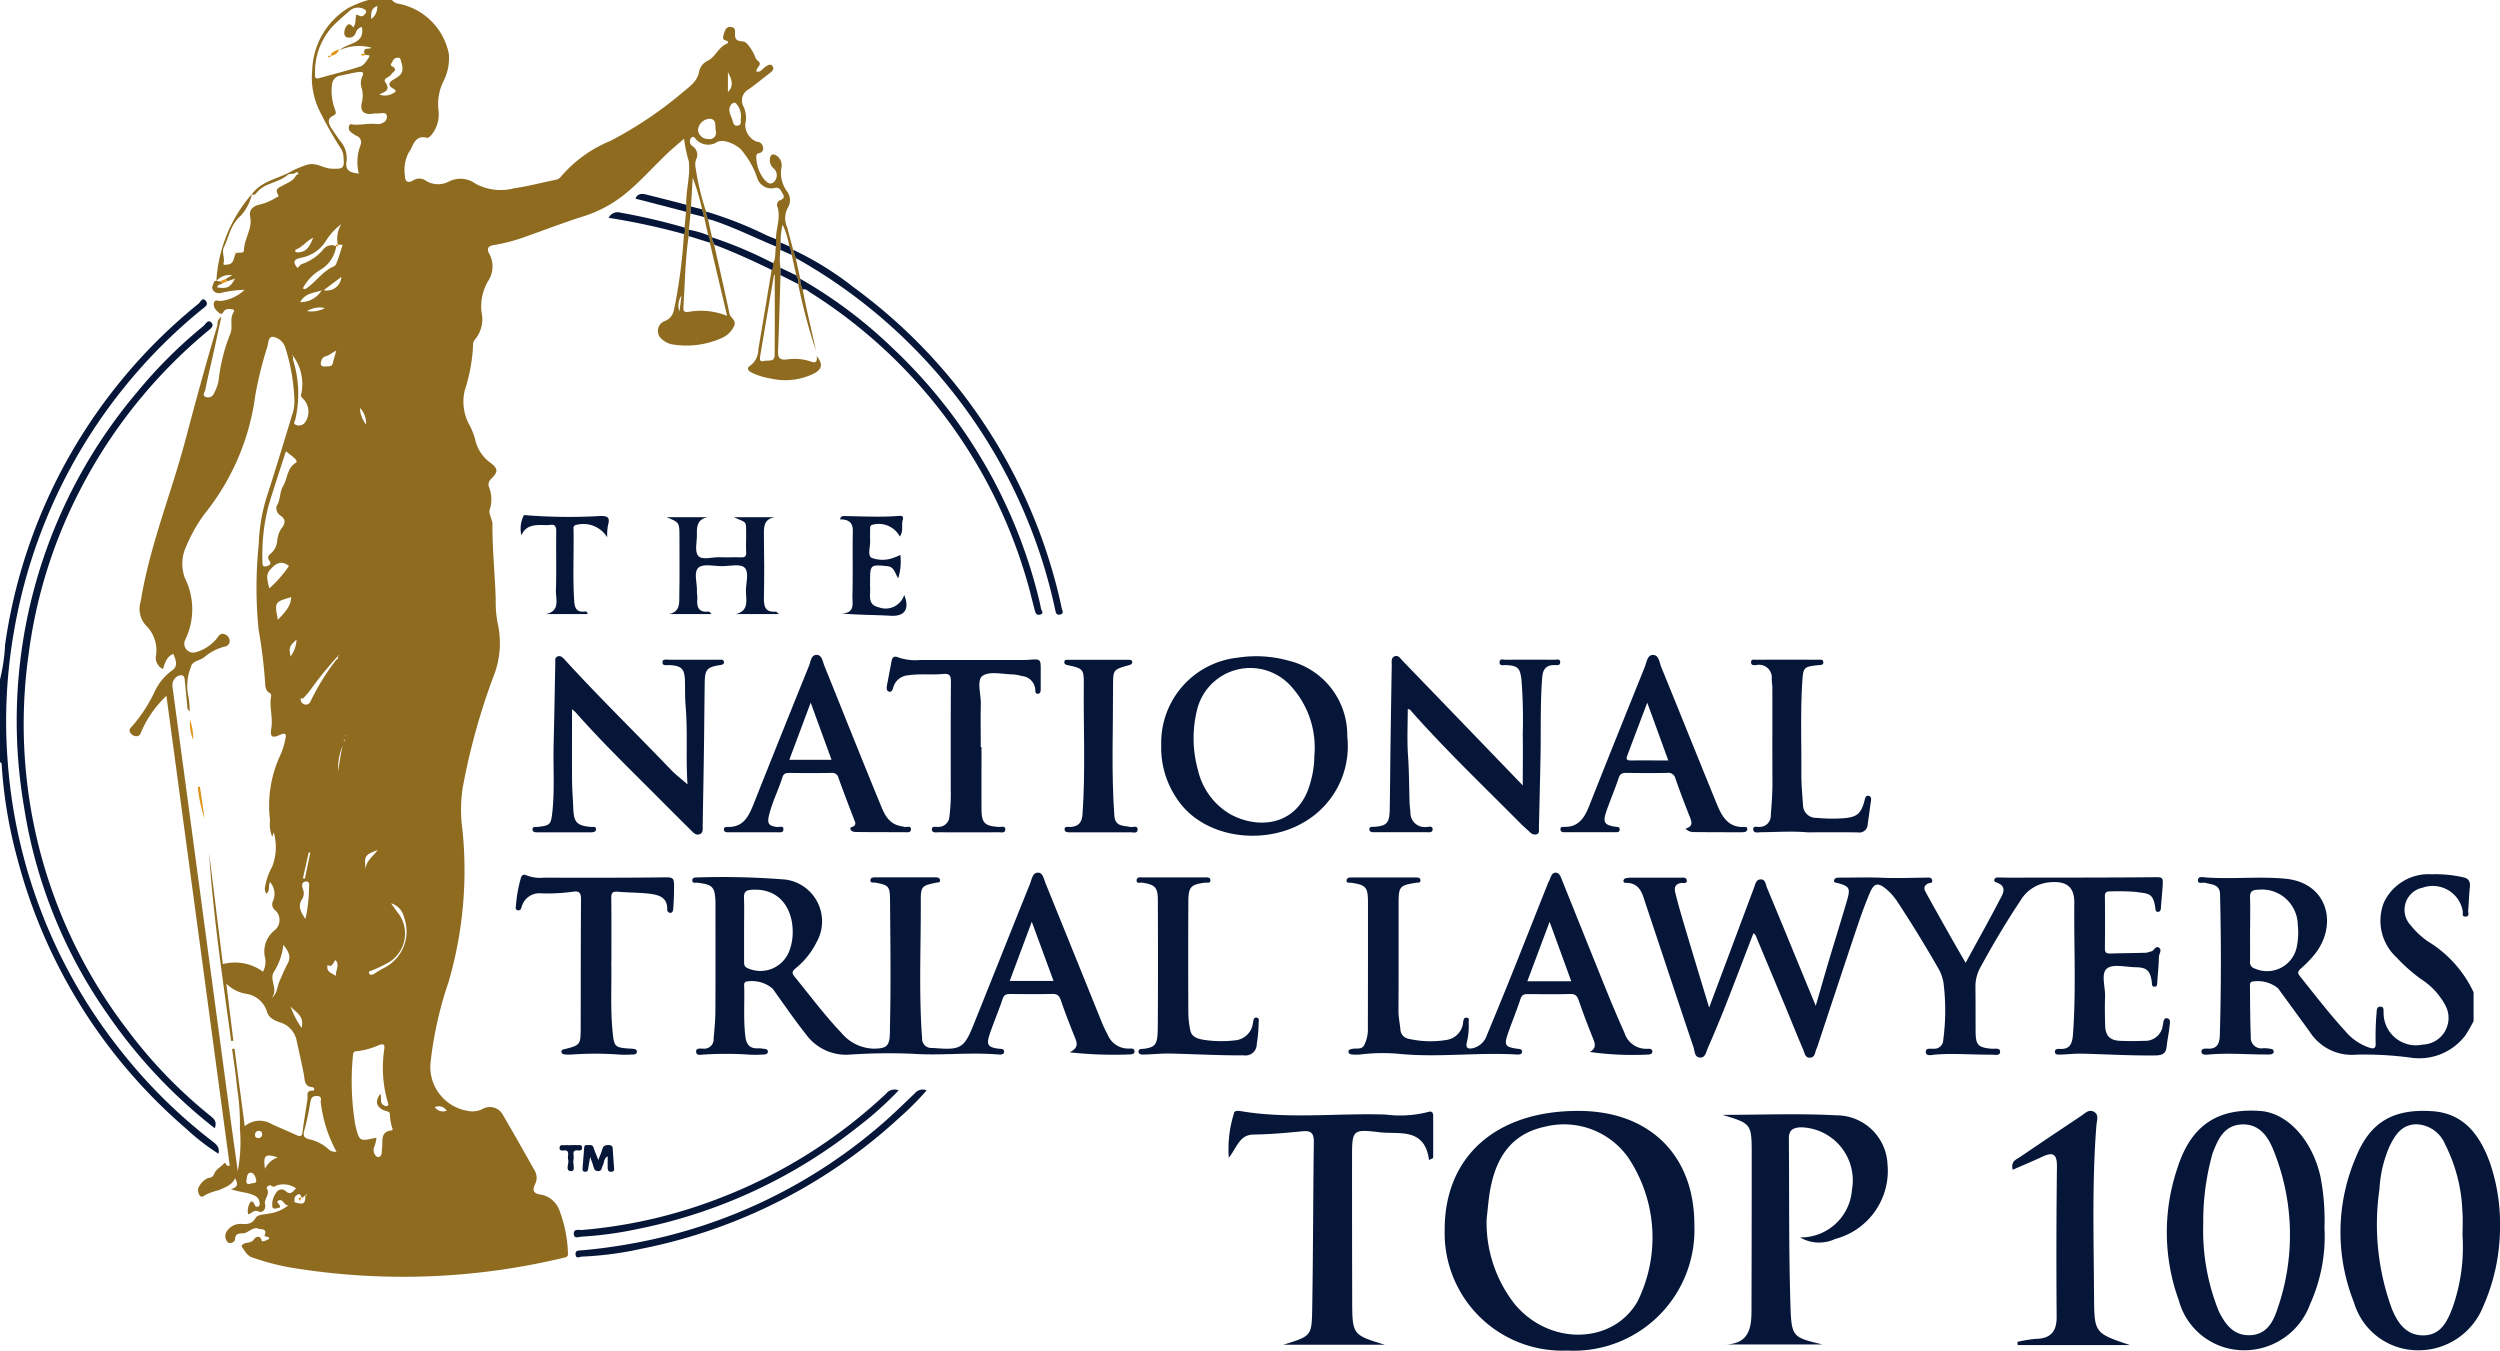 <svg xmlns="http://www.w3.org/2000/svg" width="151.827" height="82.02" viewBox="0 0 151.827 82.02">
  <g id="Group_3361" data-name="Group 3361" transform="translate(-1343 -3749.578)">
    <path id="Path_42438" data-name="Path 42438" d="M123.7,88.836c-5.039-.025-8.183,2.758-8.17,7.233a7.14,7.14,0,0,0,7.434,7.321,7.335,7.335,0,0,0,7.729-7.607c.016-4.23-2.7-6.927-6.993-6.947m3.538,11.58c-1.507,2.617-5.362,2.694-7.47.135a8.013,8.013,0,0,1-1.691-5.141c.072-.608.111-1.222.223-1.823.358-1.912,1.271-3.358,3.325-3.793a4.775,4.775,0,0,1,5.056,1.885,8.732,8.732,0,0,1,.557,8.736" transform="translate(1315.207 3728.208)" fill="#051639"/>
    <path id="Path_42439" data-name="Path 42439" d="M196.234,91.969c-.609-1.664-1.573-2.99-3.506-3.117-2.351-.156-3.751.654-4.612,2.754a11.524,11.524,0,0,0-.135,8.857,4.045,4.045,0,0,0,3.815,2.909,4.227,4.227,0,0,0,4.029-2.651,11.983,11.983,0,0,0,1.026-4.709,11.561,11.561,0,0,0-.617-4.043m-2.278,8.847c-.31.8-.693,1.624-1.725,1.651-1.05.027-1.577-.727-1.93-1.567a14.886,14.886,0,0,1-.77-7.329,7.477,7.477,0,0,1,.6-2.56c.329-.688.731-1.34,1.623-1.364a1.955,1.955,0,0,1,1.759,1.21,9.769,9.769,0,0,1,1.054,4.109c.04.474.007.955.007,1.432a11.048,11.048,0,0,1-.617,4.418" transform="translate(1297.977 3728.209)" fill="#051639"/>
    <path id="Path_42440" data-name="Path 42440" d="M182.614,92.858c-.488-2.227-1.987-3.9-3.663-4.022-2.6-.188-4.213.876-5.035,3.479a12.114,12.114,0,0,0,.088,8.023,4.094,4.094,0,0,0,3.837,3.029,4.257,4.257,0,0,0,4.136-2.8,10.006,10.006,0,0,0,.873-4.645,13.763,13.763,0,0,0-.237-3.061m-2.655,8.1c-.254.751-.669,1.454-1.615,1.492-1.019.041-1.514-.662-1.908-1.446a13.1,13.1,0,0,1-.947-5.334,15.172,15.172,0,0,1,.564-4.254c.316-.838.689-1.707,1.754-1.763,1.046-.055,1.59.675,1.936,1.536a13.686,13.686,0,0,1,.216,9.769" transform="translate(1301.317 3728.212)" fill="#051639"/>
    <path id="Path_42441" data-name="Path 42441" d="M144.76,89.174c-2.335-.131-4.682-.033-7.023-.033,1.776.535,1.78.535,1.78,2.439q0,4.716-.013,9.433c0,1.03-.128,2-1.517,2.072h5.82c-1.759-.432-1.874-.429-1.934-2.268-.11-3.414-.07-6.833-.1-10.25,0-.481.228-.636.69-.67a3.224,3.224,0,0,1,3.141,3.8,3.117,3.117,0,0,1-3.149,2.889,2.3,2.3,0,0,0,2.14.089,4.278,4.278,0,0,0,3.168-4.551,3.111,3.111,0,0,0-3.006-2.954" transform="translate(1309.866 3728.143)" fill="#051639"/>
    <path id="Path_42442" data-name="Path 42442" d="M110.231,88.929a6.861,6.861,0,0,1-2.447.128c-2.934-.1-5.88.285-8.8-.207-.164-.027-.406-.057-.431.148a7.232,7.232,0,0,0-.309,2.679c.505-.631.644-1.4,1.508-1.407.991-.013,1.982-.1,2.969-.2.562-.056.693.156.687.683-.046,3.386-.041,6.773-.1,10.16-.027,1.6-.071,1.6-1.754,2.122h6.167c-1.972-.6-1.978-.6-1.983-2.724q-.011-4.312-.009-8.623c0-1.688.009-1.76,1.665-1.558,1.173.143,2.745-.317,3.01,1.686l.252-.121c0-.855.006-1.71,0-2.565,0-.317-.21-.274-.421-.2" transform="translate(1319.382 3728.21)" fill="#051639"/>
    <path id="Path_42443" data-name="Path 42443" d="M165.881,100.024c-.016-3.446-.128-6.893.147-10.336.021-.271.182-.641-.184-.816-.293-.142-.513.112-.731.257q-1.872,1.245-3.731,2.508c-.225.153-.568.248-.44.772.628-.276,1.213-.519,1.786-.787.636-.3.908-.2.9.587q-.054,4.558-.017,9.117c.006.893-.345,1.331-1.252,1.351a7.791,7.791,0,0,0-1.132.185l.018.191h6.808c-2.161-.729-2.159-.729-2.17-3.03" transform="translate(1304.291 3728.21)" fill="#051639"/>
    <path id="Path_42444" data-name="Path 42444" d="M26.293,0a.671.671,0,0,0,.465.237,3.866,3.866,0,0,1,2.994,3.045,3.066,3.066,0,0,1-.294,1.583,3.16,3.16,0,0,0-.333,1.858,1.946,1.946,0,0,1-.44,1.479c-.062.081-.193.189-.26.17-.767-.216-.832.535-1.107.882a2.287,2.287,0,0,0-.238,1.372c0,.339.122.546.5.333a.684.684,0,0,1,.807.038A1.413,1.413,0,0,0,29.8,11a1.564,1.564,0,0,1,1.583.163,3.228,3.228,0,0,0,2.331.273c.842-.123,1.671-.342,2.506-.513a.514.514,0,0,0,.326-.182,7.893,7.893,0,0,1,3.018-2.185,23.844,23.844,0,0,0,4.421-2.974c.425-.355.854-.636.964-1.233a.924.924,0,0,1,.484-.638c.508-.231.668-.82,1.173-1.044.131-.059.186-.153-.082-.224-.22-.056-.071-.384,0-.582a.325.325,0,0,1,.392-.217c.265.044.212.257.213.428,0,.333.112.416.483.445.238.019.488.431.644.715.088.16.1.336.279.474.291.223-.137.392-.1.641.271.058.386-.207.574-.313.13-.074.266-.18.385-.036.133.161.033.3-.112.412-.432.331-.854.677-1.3,1a.771.771,0,0,0-.33,1.069,1.631,1.631,0,0,1,.1,1.069,1.108,1.108,0,0,0,.7,1.057.375.375,0,0,1,.376.323.28.28,0,0,1-.226.37c-.206.039-.189.19-.175.336a2.222,2.222,0,0,0,.44,1.211c.158.2.391.44.631.2a.557.557,0,0,0,.017-.782.669.669,0,0,1-.229-.768.205.205,0,0,1,.283-.092.7.7,0,0,1,.384.768,1.879,1.879,0,0,0,.349,1.468.879.879,0,0,1,.033.984A1.312,1.312,0,0,0,50.3,13.8c.118.456.239.912.36,1.369l.158.507q.137.627.273,1.254a1.582,1.582,0,0,0,.151.662c.234,1.248.545,2.477.807,3.717a35.379,35.379,0,0,1-1.083-4.058.757.757,0,0,0-.115-.526c-.09-.412-.181-.823-.272-1.236-.052-.178-.033-.374-.157-.53a4.656,4.656,0,0,0-.4-1.318,4.25,4.25,0,0,0-.118,1.094l-.011.444a3.538,3.538,0,0,0,0,1.085c0,.147,0,.3,0,.444-.047,1.542-.083,3.083-.15,4.625-.019.423.134.539.53.5a3.07,3.07,0,0,1,1.451.118c.246.1.43.076.365-.328.4.491.341.8-.19,1.074a3.925,3.925,0,0,1-2.6.29,4.16,4.16,0,0,1-1.141-.349c-.2-.1-.372-.27-.1-.434a1.216,1.216,0,0,0,.488-.983c.279-1.609.541-3.219.81-4.83.118-.118.065-.272.087-.409.191-.315.1-.678.178-1.012,0-.15,0-.3,0-.45-.007-.661.309-1.308.077-1.984a.3.3,0,0,1,.159-.373c.226-.079.3-.187.172-.392-.109-.178-.177-.424-.471-.358a.893.893,0,0,1-1.063-.559,5.134,5.134,0,0,0-1.034-1.81c-.312-.285-1.043-.632-1.42-.414a1.008,1.008,0,0,1-1.211-.1c-.109-.08-.2-.344-.372-.144a.335.335,0,0,0,.081.484.618.618,0,0,1,.232.81.978.978,0,0,0-.03.533,15.525,15.525,0,0,0,.632,2.629.768.768,0,0,0,.117.46l.244,1.11c-.03.169.081.3.131.445.313,1.4.635,2.789.93,4.188.058.278.478.408.256.807a1.491,1.491,0,0,1-.689.66,5.232,5.232,0,0,1-2.922.421,1.268,1.268,0,0,1-.736-.324.639.639,0,0,1,.171-1.115c.535-.232.524-.614.632-1.078a33.379,33.379,0,0,0,.522-4.2.628.628,0,0,0,.036-.391q.046-.481.09-.963c0-.14.01-.281.014-.421-.026-.885.258-1.747.156-2.644a8.583,8.583,0,0,1-.288-1.375c-.4.352-.731.623-1.039.917-.88.842-1.685,1.762-2.644,2.521a7.619,7.619,0,0,1-2.445,1.283c-1.174.374-2.328.815-3.49,1.229a10.727,10.727,0,0,1-1.946.513c-.331.052-.438.213-.268.522a1.607,1.607,0,0,1-.07,1.663,3.06,3.06,0,0,0-.4,1.879,1.909,1.909,0,0,1-.41,1.683.433.433,0,0,0-.1.305,10.343,10.343,0,0,1-.508,2.776,2.918,2.918,0,0,0,.241,2.012,4.317,4.317,0,0,1,.39.954,2.354,2.354,0,0,0,.925,1.422c.485.361.478.564.043.987a.457.457,0,0,0-.128.493,2.009,2.009,0,0,1,.048,1.371c-.094.235.166.589.164.887-.008,1.526.152,3.043.2,4.566a6.753,6.753,0,0,0,.11,1.409,5.491,5.491,0,0,1-.266,3.316,40.076,40.076,0,0,0-1.831,6.6,8.657,8.657,0,0,0-.041,2.608,24.194,24.194,0,0,1-.844,9.319,22.626,22.626,0,0,0-1.075,4.772,2.7,2.7,0,0,0,2.278,3.039,1.315,1.315,0,0,0,.848-.109.9.9,0,0,1,1.268.371c.65,1.112,1.284,2.234,1.915,3.357a.863.863,0,0,1,.024.837c-.169.338-.1.563.3.614A1.5,1.5,0,0,1,36.5,73.6a7.928,7.928,0,0,1,.485,2.5c.014.163-.02.226-.219.275a41.738,41.738,0,0,1-16.715.588,15.179,15.179,0,0,1-2.208-.586c-.349-.112-.463-.384-.643-.632-.071-.1,0-.134.039-.166.188-.166.484-.046.668-.3.141-.2.4-.292.494.11a.89.89,0,0,0,.447-.165c-.018-.184-.339-.058-.276-.22.164-.417-.24-.327-.368-.381-.293-.127-.535.137-.794.245-.229.1-.614-.091-.644.391-.013.216-.352.278-.428.193a.524.524,0,0,1-.117-.586.966.966,0,0,1,.939-.535c.327.011.623.027.838-.34.147-.254.519-.22.8-.287a2.311,2.311,0,0,0,1.2-.5c-.283-.009-.323-.441-.6-.289-.2.107.176.238.091.419-.163.031-.42.156-.456-.053a1.19,1.19,0,0,1,.25-.87.364.364,0,0,1,.532-.1c.311.308.456.069.658-.141a1.354,1.354,0,0,0-1.077-.208c-.145.017-.257.2-.446.035-.079-.068-.31.1-.257.18.24.362-.194.623-.1.972.067.246-.137.548-.39.428-.3-.141-.4.122-.64.163a.941.941,0,0,1,.172-.778c.254,0,.162.355.4.323.106-.014.128-.1.128-.2a.521.521,0,0,0-.357-.492c-.415-.2-.886-.182-1.39-.38.519-.125.388-.4.252-.657-.192.425-.62.56-1,.729a3.458,3.458,0,0,0-.813.293c-.316.244-.38-.039-.433-.219-.079-.27.38-.8.7-.835a.329.329,0,0,0,.276-.223c.109-.3.4-.415.587-.63.153-.174.1.253.359.107L12.6,42.259a6.659,6.659,0,0,0-1.495,2.1c-.059.153-.1.329-.292.351a.405.405,0,0,1-.376-.181.223.223,0,0,1,0-.335,9.047,9.047,0,0,0,1.406-2.1,3.386,3.386,0,0,1,1.064-1.352c.434-.275.268-.647.116-1.028-.419.156-.5.542-.64.918a.762.762,0,0,1-.407-.867,2.139,2.139,0,0,0-.659-1.824,1.5,1.5,0,0,1-.275-1.433c.54-3.345,1.832-6.484,2.7-9.741.617-2.322,1.242-4.648,1.937-6.953.049-.161-.039-.367.257-.578-.184.848-.341,1.59-.506,2.329-.157.709-.333,1.414-.472,2.126-.024.124-.212.32.03.416a.382.382,0,0,0,.5-.219,2.553,2.553,0,0,0,.3-.93,10.572,10.572,0,0,1,.689-2.681c.184-.431-.074-.935.226-1.352.04-.055-.033-.134-.115-.143-.163-.017-.336-.049-.464.084-.1.1-.122.3-.337.126-.2-.162-.355-.343-.3-.6.053-.237.275-.1.418-.113a2.529,2.529,0,0,0,1.443-.677,6.957,6.957,0,0,0-1.457.191.435.435,0,0,1-.475-.191c-.077-.143,0-.276.049-.416.088-.259.284-.046.412-.112.038.049.076.1.113.148-.106.07-.292.04-.3.235.606.085.785,0,1.075-.537l-.467.162-.118-.129.415-.238a1.037,1.037,0,0,0-.961.351,8.78,8.78,0,0,1,2.155-5.28,2.809,2.809,0,0,1-.7,1.342c-.6.522-.686,1.257-1,1.894-.148.3.074.633-.02.962-.043.149.145.089.242.082.421-.033.351-.431.5-.669l.011-.01c.151-.107.481.067.489-.212.021-.692.518-1.29.378-2-.08-.406.111-.6.464-.725a3.416,3.416,0,0,0,1.085-.434c.075-.061.236-.043.14-.2-.226-.36.088-.436.292-.55.3-.169.636-.275.8-.614.052-.049.2-.062.116-.167-.058-.076-.148.013-.216.054-.141.027-.324.008-.418.09-.547.481-1.37.466-1.857,1.053-.061.073-.153.222-.308.11.561-.761,1.488-.918,2.26-1.312A5.653,5.653,0,0,1,21.167,10c.56-.147.959.228,1.462.244.7.022.794,0,.721-.715a.926.926,0,0,0-.128-.466,23.592,23.592,0,0,1-1.308-2.3,4.6,4.6,0,0,1-.458-2.519A4.6,4.6,0,0,1,23.634.491,6.2,6.2,0,0,1,24.873,0ZM23.016,39.847l-.166.175a22.451,22.451,0,0,0-1.491,1.858,4.83,4.83,0,0,1-.458.534c-.032.03-.191-.08-.143.109a.313.313,0,0,0,.243.26.3.3,0,0,0,.352-.193,14.252,14.252,0,0,1,1.561-2.52c.1-.052.151-.122.094-.235l.08,0-.007-.049-.066.064M21.054,72.6c-.1-.021-.185.276-.276.056-.081-.2-.147-.134-.263-.074-.134.073-.134.2-.141.324-.009.161.134.134.226.161.463.136.417-.207.447-.477.063.017.1.006.057-.066-.017.025-.033.051-.049.075m2.18-55.79-1.085.815a.888.888,0,0,0,1.078-.825l.043-.03-.036.039m-.857,41.8h-.018l.029,0c-.1.4.214.477.51.657-.04-.351.25-.646-.029-.958-.154.137-.171.471-.491.3M44.456,12.545l-.027.421-.1.986c0,.131-.008.26-.013.389-.212,1.414-.222,2.843-.317,4.267-.015.224-.011.378.311.331a4.26,4.26,0,0,1,2.34.244L45.6,14.736a.594.594,0,0,0-.1-.449q-.121-.552-.241-1.106l-.128-.467a12.971,12.971,0,0,0-.568-1.923c-.042.691-.074,1.221-.106,1.753M22.912,14.952A2,2,0,0,1,21.93,16.4a2.8,2.8,0,0,0-1.042,1.106.153.153,0,0,0,.219,0c.591-.4.989-1.049,1.678-1.337.093-.039.151-.2.193-.317.116-.323.216-.65.323-.982l-.289-.015a1.7,1.7,0,0,1,.212-1.247,3.733,3.733,0,0,0-.921.995,2.26,2.26,0,0,1-1.517,1.05c-.491.1-.509.277-.226.624.089-.082.164-.2.269-.241a2.938,2.938,0,0,0,1.348-.948.636.636,0,0,1,.735-.133m-2.625,6.666-.049-.074c-.007.023-.014.046-.021.069l.078-.006a1.063,1.063,0,0,0,0,.26,6.894,6.894,0,0,1,.127,3.627c-.025.088-.154.226.037.308A.465.465,0,0,0,21,25.677a1.118,1.118,0,0,0-.134-1.493.238.238,0,0,1-.074-.279,2.863,2.863,0,0,0-.5-2.287M24.7,3.33l-.071-.087c-.115-.425.327-.21.415-.346a2.785,2.785,0,0,0-1.918.148c.472-.471,1.542-.332,1.345-1.409a.521.521,0,0,0-.381.384.422.422,0,0,1-.583.223c-.175-.134-.113-.456.027-.654.168-.236.308-.055.416.074.167-.223.118-.508.179-.772.164.02.314.185.459.038.088-.09.227-.244.058-.349A.776.776,0,0,0,23.68.7q-.476.4-.928.838a4.091,4.091,0,0,0-1.125,2.967c-.006.119-.023.317.232.245.841-.238,1.692-.442,2.52-.715.21-.068.381-.332.51-.543s-.119-.112-.19-.164M14.024,43.215a.4.4,0,0,1-.161-.368c-.049-.487-.093-.976-.141-1.463-.014-.144-.024-.33-.169-.372a.463.463,0,0,0-.431.188c-.238.244-.147.545-.109.829q.305,2.3.618,4.59l1.463,10.912q.688,5.13,1.378,10.262c.143,1.059.293,2.116.462,3.332a9.589,9.589,0,0,0,.128-2.59,13.693,13.693,0,0,0-.174-2.484c-.067-.785-.194-1.566-.3-2.35l.146-.017c.2,1.542.408,3.083.623,4.712a1.407,1.407,0,0,1,1.66-.115c.5.219,1,.437,1.494.66.208.093.32.091.355-.19.083-.667.2-1.327.3-1.992.033-.218-.124-.524.319-.525.158,0,.088-.2-.018-.208-.5-.035-.461-.446-.516-.746-.127-.678-.284-1.348-.431-2.022a1.449,1.449,0,0,0-1.011-1.163c-.336-.118-.7-.267-.807-.67A1.552,1.552,0,0,0,17.5,60.365a2.209,2.209,0,0,1-1.263-.63q.214,1.737.428,3.471l-.134.014c-.516-3.8-1.091-7.6-1.341-11.435l.836,6.766a2.886,2.886,0,0,1,2.44.462,1.328,1.328,0,0,0,.141-.781,1.63,1.63,0,0,1,.561-1.729.808.808,0,0,0,.058-1.206.456.456,0,0,1-.156-.573,1.082,1.082,0,0,0-.18-1.157c-.116.211.022.493-.21.713a.506.506,0,0,1-.084-.449,4.059,4.059,0,0,1,.436-1.221,3.255,3.255,0,0,0,.083-2.067c-.025.082-.05.162-.086.28a1.981,1.981,0,0,1-.136-1.006,7.232,7.232,0,0,1,.589-3.878,4.2,4.2,0,0,0,.346-1.084c.065-.26,0-.374-.31-.235-.5.226-.638.156-.546-.408.106-.649-.134-1.272-.017-1.907a.2.2,0,0,0-.1-.232c-.251-.138-.251-.4-.262-.624a30.558,30.558,0,0,0-.4-3.244,25.8,25.8,0,0,1,.014-5.154,10.762,10.762,0,0,1,.489-2.89c.532-1.639,1.03-3.29,1.53-4.939a2.506,2.506,0,0,0,.149-.853,11.9,11.9,0,0,0-.551-3.247.958.958,0,0,0-.732-.663c-.3-.045-.3.354-.357.578a23.146,23.146,0,0,0-.735,2.956,14.484,14.484,0,0,1-3.052,7.177,9.176,9.176,0,0,0-1.133,1.982,2.494,2.494,0,0,0-.091,1.96,4.238,4.238,0,0,1,0,3.779.543.543,0,0,0,.657.721,2.573,2.573,0,0,0,1.322-.889c.1-.17.228-.287.444-.2a.449.449,0,0,1,.292.367.339.339,0,0,1-.316.38,3.168,3.168,0,0,0-1.242.655c-.267.2-.729.22-.794.585a3.076,3.076,0,0,0-.186,1.619,4.9,4.9,0,0,1,.109,1.087M25.358,69.125a3.626,3.626,0,0,1-.113.475.52.52,0,0,0,.079.6c.043.044.144.087.186.066.223-.112.152-.34.183-.528.071-.43-.139-1.011.586-1.089.024,0,.068-.053.063-.065a3.033,3.033,0,0,1-.174-.952c-.009-.141-.232-.14-.361-.2-.47-.215-.555-.561-.213-1,.1.228-.059.513.173.669.074.049.151.108.248.056s.062-.109.04-.185a7.369,7.369,0,0,1-.226-3.238c.046-.286-.028-.365-.311-.268a4.515,4.515,0,0,1-1.357.374c-.207,0-.234.149-.237.3a16.1,16.1,0,0,0,.147,4.177c.244,1.009.252,1.007,1.206.787.016,0,.034.006.08.015M24.285,10.538a2.852,2.852,0,0,1,.1-1.715.419.419,0,0,0-.245-.576,1.96,1.96,0,0,1-.318-.208.339.339,0,0,1-.132-.387c.063-.178.211-.081.327-.077.452.008.9-.088,1.354-.043.306.031.641-.153.619-.466s-.378-.159-.6-.173a.826.826,0,0,0-.216.006c-.565.106-.849-.146-.7-.694a1.729,1.729,0,0,0,0-.8,1,1,0,0,1,.009-.742c.183-.311-.068-.31-.237-.286-.358.048-.71.144-1.066.21a.592.592,0,0,0-.52.532,3.146,3.146,0,0,0,.16,1.48c.043.175.168.3-.089.425-.418.2-.271.512-.087.8.158.242.325.481.494.716a1.587,1.587,0,0,1,.406,1.208c-.12.615.217.738.74.792M19.858,27.4c-.368,1.147-.726,2.211-1.049,3.288a11.674,11.674,0,0,0-.376,3.4c0,.163-.02.367.244.3.158-.041.333-.119.172-.339s-.01-.345.124-.464a1.141,1.141,0,0,0,.352-.714,1.62,1.62,0,0,1,.255-.769c.248-.309.294-.571-.079-.807a.533.533,0,0,1-.212-.555c.249-.377.178-.854.389-1.2.283-.468.235-1.113.787-1.439.1-.058-.011-.207-.089-.278-.148-.132-.309-.25-.518-.417m3.07,42.54a8.287,8.287,0,0,1-.953-2.984c-.022-.149.122-.4-.252-.4-.3,0-.34.158-.383.371a15.679,15.679,0,0,1-.347,1.646c-.115.367-.074.527.306.616a2.493,2.493,0,0,1,1.1.558.62.62,0,0,0,.524.194M49.545,16.669a.145.145,0,0,0-.055.077q-.419,2.437-.83,4.873c-.029.169-.041.38.21.308s.661.084.666-.342c.021-1.648.008-3.3.008-4.917M18.974,60.625c.364-.273.341-.684.491-1.024.159-.361.306-.728.493-1.073.214-.4.1-.708-.257-1.147a3.824,3.824,0,0,1-.6,1.683c-.248.5.328,1.06-.128,1.561M25.527,5.736a.915.915,0,0,0,.805-.055c.209-.095.286-.172.026-.309-.371-.2-.2-.408.033-.54.557-.314.642-.493.459-1.111-.031-.1-.033-.223-.185-.216a.338.338,0,0,0-.336.229c-.031.09-.179.207-.048.276.429.228.076.339-.039.521s-.51.226-.351.456c.349.508-.044.593-.364.75m.715,49.123c.172.241.261.365.349.491a2.049,2.049,0,0,1-.664,3.19,7.793,7.793,0,0,1-.834.389c-.09.04-.254.038-.179.192.055.112.193.084.292.027a5.5,5.5,0,0,1,.605-.363A2.48,2.48,0,0,0,27.027,55.7a1.136,1.136,0,0,0-.785-.842M45.956,7.938c-.034-.334.055-.691-.352-.724a.742.742,0,0,0-.721.669.607.607,0,0,0,.627.56.387.387,0,0,0,.447-.506M20.042,34.372c-.523-.411-.861-.081-1.15.235s-.143.7-.041,1.124a7.283,7.283,0,0,0,1.191-1.359m1,21.437a8.954,8.954,0,0,0,.219-1.93c.014-.132.048-.384-.212-.341-.235.039-.228.238-.171.431a.676.676,0,0,1-.03.624c-.272.394-.128.745.194,1.215M19.37,37.643c.4-.441.782-.784.807-1.38-1.015.3-1.015.3-.807,1.38M47.492,7.127a1.121,1.121,0,0,0-.336-.877c-.039-.031-.191.017-.238.073-.251.3-.08.612.033.906.066.17.078.455.351.4s.145-.325.19-.5M22.916,21.3c-.276.114-.42.289-.643.339s-.279.265-.3.447c-.014.137.164.191.267.173.172-.029.416.062.476-.232.046-.228.122-.45.2-.727m-1.4-6.861c-.4.176-.659.581-1.081.728-.014,0-.011.134.008.14a.513.513,0,0,0,.2.016c.541-.034.687-.476.876-.885M20.138,61.117a5.277,5.277,0,0,0,.671,1.309c.188-.753-.383-.953-.671-1.309m.586-42.769a1.494,1.494,0,0,0,1.3-.707c-.548.162-1.021.188-1.3.707M17.682,71.894c.119-.071.415.021.369-.235-.029-.161-.137-.444-.334-.44-.229,0-.222.283-.256.468-.027.145.018.251.221.207m7.751-20.273c-.82.307-.85.369-.7,1.373-.153-.628.378-.92.7-1.373m-4.542,1.714c.039.01.077.017.116.027l.33-1.577-.095-.021q-.175.785-.352,1.571M18.585,70.981a1.356,1.356,0,0,1,.779-.693c-.781-.24-.892-.129-.779.693M20.5,38.841c-.44.41-.466.487-.362,1.029a1.816,1.816,0,0,0,.362-1.029m2.807,6.44a3.472,3.472,0,0,0-.276,1.543c.088-.512.139-1.029.276-1.543M46.7,4.381V5.59c.383-.377.227-.792,0-1.21M22.229,18.708a1.479,1.479,0,0,0-1.092.186,1.748,1.748,0,0,0,1.092-.186M25.04,1.155A.886.886,0,0,0,25.4.366c-.412.16-.368.483-.363.789M43.882,17.947a1.065,1.065,0,0,0-.124.971q.063-.486.124-.971M24.725,25.774a1.34,1.34,0,0,0-.374-1,1.672,1.672,0,0,0,.374,1m4.893,41.68a.556.556,0,0,0-.718-.215.6.6,0,0,0,.718.215M18.418,68.9c0-.127-.054-.215-.183-.219a.216.216,0,0,0-.252.219c-.01.133.038.2.173.213a.232.232,0,0,0,.262-.212m4.986-24c-.013.014-.033.027-.033.039a.571.571,0,0,0,.023.091c.01-.012.029-.026.028-.038A.512.512,0,0,0,23.4,44.9m.095-.244a.214.214,0,0,0-.012.044s.02.008.031.013a.166.166,0,0,0,.005-.042c0-.006-.016-.01-.024-.015" transform="translate(1340.507 3749.578)" fill="#8e6b1f"/>
    <path id="Path_42445" data-name="Path 42445" d="M192.507,78.828a9.413,9.413,0,0,1-.487.853,3.514,3.514,0,0,1-3.363,1.365,21.093,21.093,0,0,0-3.274-.178,3.027,3.027,0,0,1-2.829-1.392q-.96-1.32-1.923-2.639a1.959,1.959,0,0,0-1.6-.4c-.123.066-.106.18-.106.286.013,1.018.009,2.036.052,3.053a.645.645,0,0,0,.767.7,2.014,2.014,0,0,1,.38.03c.111.011.239.038.243.165,0,.169-.148.176-.274.187-.073.007-.146,0-.219,0-1.141,0-2.281-.1-3.423,0-.174.014-.447.052-.469-.148-.027-.235.249-.214.415-.207.6.026.687-.416.7-.83q.12-4.282.011-8.564c-.015-.583-.506-.57-.9-.678-.156-.043-.454.106-.44-.16s.32-.175.5-.163c1.6.111,3.192-.074,4.791.073,2.588.238,3.2,2.748,1.857,4.516a6.934,6.934,0,0,1-.9.943c-.194.173-.209.273-.045.478.9,1.121,1.77,2.259,2.74,3.317a3.274,3.274,0,0,0,1.458,1.006c.232.069.416.109.39-.3a17.087,17.087,0,0,1,.059-1.847c.008-.169.027-.357.254-.339.205.017.155.207.17.345a1.967,1.967,0,0,0,2.388,1.955,1.616,1.616,0,0,0,1.371-2.366,4.3,4.3,0,0,0-1.5-1.618,10.239,10.239,0,0,1-1.466-1.3,3.031,3.031,0,0,1-.778-3.337,2.992,2.992,0,0,1,2.9-1.72,7.65,7.65,0,0,1,1.889.175c.361.065.473.259.434.611-.051.467-.059.939-.1,1.408-.012.137.109.368-.167.374-.241.006-.137-.2-.165-.327a1.845,1.845,0,0,0-2.43-1.428A1.37,1.37,0,0,0,188.677,73a4.893,4.893,0,0,0,1.071,1,7.143,7.143,0,0,1,2.759,3.082ZM178.93,73.236c0,.653.008,1.306,0,1.959a.392.392,0,0,0,.295.446,1.839,1.839,0,0,0,2.562-1.419,4.241,4.241,0,0,0,.042-1.245,2.178,2.178,0,0,0-2.424-2.124c-.348.011-.488.119-.475.478.021.634.006,1.27.006,1.9" transform="translate(1300.716 3732.76)" fill="#051639"/>
    <path id="Path_42446" data-name="Path 42446" d="M0,47.027A10.848,10.848,0,0,0,.308,44.92,32.525,32.525,0,0,1,12.058,24.2c.115-.093.223-.393.411-.2.251.258-.04.408-.215.551A32.248,32.248,0,0,0,.854,44.072a31.572,31.572,0,0,0-.4,7.753A31.943,31.943,0,0,0,7.361,69.6a31.55,31.55,0,0,0,5.487,5.431c.245.189.515.361.421.794a13.117,13.117,0,0,1-1.959-1.516A32.455,32.455,0,0,1,1.048,57.878a28.264,28.264,0,0,1-.942-5.612C.1,52.178.119,52.08,0,52.049Z" transform="translate(1343 3743.819)" fill="#051639"/>
    <path id="Path_42447" data-name="Path 42447" d="M150.608,75.344c.7-1.294,1.385-2.507,2.025-3.742.207-.4.582-.908-.219-1.154a.151.151,0,0,1-.073-.129.188.188,0,0,1,.191-.153c.254,0,.509.011.763.011,2.87-.005,5.741,0,8.611-.025.7-.005.7-.046.657.63-.027.416-.074.831-.1,1.246-.008.125-.047.223-.175.226-.143,0-.147-.113-.163-.229-.128-.956-.439-.866-1.166-.981a13,13,0,0,0-1.58-.031c-.233-.008-.319.062-.317.306q.016,1.582,0,3.165c0,.252.1.3.325.3.727-.021,1.454-.027,2.18-.047a2.525,2.525,0,0,0,.308-.084c.185-.031.262-.387.484-.213.184.144-.014.371-.017.562-.009.507-.065,1.012-.1,1.518-.009.125.009.285-.173.279s-.141-.172-.157-.292c-.1-.684-.305-.881-.98-.89-.6-.008-1.378-.217-1.744.077-.383.309-.093,1.122-.115,1.715s-.01,1.164.005,1.746c.017.617.282.9.892.93.49.024.983.022,1.473,0a1.067,1.067,0,0,0,1.135-.95c.043-.166.035-.444.243-.421.268.029.185.317.166.5-.041.413-.134.82-.175,1.233s-.279.521-.664.526c-1.491.02-2.978-.071-4.466-.106-.451-.011-.9.042-1.356.058-.124,0-.285.006-.3-.16s.15-.2.272-.188c.68.048.788-.363.829-.923.19-2.651.051-5.305.077-7.958.01-1-.524-1.35-1.582-1.229a2.282,2.282,0,0,0-1.7,1.122c-.875,1.312-1.675,2.667-2.429,4.05a2.4,2.4,0,0,0-.293,1.2c.013.892.005,1.783.011,2.674.005.829.147.974.952,1.053.2.019.543-.084.535.193-.008.262-.351.165-.551.166-1.141.011-2.281-.094-3.424,0-.188.015-.521.125-.539-.169-.015-.256.31-.178.488-.19a.537.537,0,0,0,.573-.527,13.687,13.687,0,0,0,.017-3.471,2.639,2.639,0,0,0-.327-.9c-.775-1.349-1.585-2.677-2.44-3.977a3.6,3.6,0,0,0-.671-.785c-.543-.459-.781-.422-1.051.225-.277.662-.523,1.339-.752,2.02-.823,2.454-1.634,4.913-2.449,7.37-.011.034-.036.064-.048.1-.07.2-.081.466-.354.488-.319.026-.342-.283-.427-.48-.384-.894-.743-1.8-1.118-2.7-.567-1.364-1.141-2.725-1.709-4.09-.042-.1-.057-.21-.2-.284-.56,1.454-1.11,2.906-1.679,4.352-.349.888-.718,1.769-1.1,2.644-.094.219-.14.557-.447.551-.359-.006-.331-.388-.409-.619-.973-2.884-1.926-5.775-2.892-8.661-.209-.625-.335-1.346-1.241-1.33a.11.11,0,0,1-.121-.139.178.178,0,0,1,.087-.124,1.14,1.14,0,0,1,.316-.051q1.526,0,3.052,0c.156,0,.38-.043.386.177s-.216.123-.346.146c-.505.089-.383.47-.308.761.219.854.475,1.7.727,2.544.409,1.372.826,2.742,1.286,4.263.3-.8.548-1.468.8-2.134q.966-2.58,1.931-5.162c.075-.2.106-.459.365-.488.335-.036.332.3.412.491.977,2.341,1.937,4.687,2.966,7.186.289-.995.531-1.848.784-2.7.371-1.241.758-2.477,1.122-3.72.213-.731.133-.851-.6-1.043-.085-.023-.209-.012-.194-.134.024-.189.187-.189.333-.189.872,0,1.744-.029,2.615.008s1.744,0,2.615-.007c.141,0,.324-.048.386.123.084.235-.162.183-.266.244-.335.2-.159.433-.045.643.46.839.93,1.672,1.4,2.505.3.534.611,1.064.959,1.667" transform="translate(1311.77 3732.702)" fill="#051639"/>
    <path id="Path_42448" data-name="Path 42448" d="M78.273,80.7c.555-.274.464-.56.334-.882-.3-.751-.6-1.507-.858-2.273-.1-.284-.213-.4-.526-.394-.836.021-1.673.011-2.51.005-.228,0-.4,0-.5.287-.246.734-.554,1.447-.8,2.181-.205.612-.085.771.537.85.14.017.352,0,.349.171,0,.215-.23.194-.384.182-1.719-.144-3.439.077-5.163-.041a34.9,34.9,0,0,0-3.863.052A3,3,0,0,1,62.262,79.6c-.712-.9-1.352-1.841-2.019-2.767a1.925,1.925,0,0,0-1.631-.425.21.21,0,0,0-.1.226c.033,1.033-.052,2.067.072,3.1.062.514.29.755.808.72a1.564,1.564,0,0,1,.271.024c.125.014.286.014.288.176s-.162.174-.285.177a6.3,6.3,0,0,1-.927,0,21.56,21.56,0,0,0-2.658,0c-.177,0-.475.106-.487-.175-.011-.238.277-.18.44-.182a.569.569,0,0,0,.624-.6c.045-.542.1-1.085.106-1.628.012-2.11.005-4.219.005-6.33,0-.109,0-.218,0-.327-.031-.942-.157-1.078-1.1-1.192-.112-.014-.286.063-.305-.12-.017-.16.126-.207.262-.2a48.035,48.035,0,0,1,5.385.128,2.56,2.56,0,0,1,1.9,3.8,4.778,4.778,0,0,1-1.285,1.6c-.182.155-.244.26-.066.478.938,1.156,1.829,2.35,2.856,3.432a2.634,2.634,0,0,0,1.934.959c.812,0,1-.151,1.011-.962.021-1.126.039-2.253.039-3.38,0-1.564-.017-3.127-.029-4.69-.007-.823-.083-.909-.905-1.05-.113-.02-.294.049-.286-.15.007-.158.16-.172.292-.172h3.651c.134,0,.274.021.284.181s-.136.121-.236.143c-.848.185-.938.2-.933,1.1.012,2.78-.125,5.561.079,8.339a.564.564,0,0,0,.612.6c.073,0,.146.006.218.012,1.5.118,1.727-.01,2.287-1.4,1.154-2.869,2.294-5.744,3.449-8.613.1-.256.144-.655.481-.647.29.007.345.382.444.628q1.718,4.237,3.429,8.475a7.543,7.543,0,0,0,.35.734,1.349,1.349,0,0,0,1.28.848c.137,0,.339-.034.352.156s-.178.2-.324.2a24.463,24.463,0,0,1-3.615-.128M58.507,73.218q0,.983,0,1.965c0,.163,0,.3.194.394a1.875,1.875,0,0,0,2.551-1.032,3.281,3.281,0,0,0,.176-.677c.2-1.537-.526-3.163-2.454-3.043-.342.021-.487.124-.473.485.023.636.006,1.273.006,1.909M74.64,76.361H77.3l-1.321-3.594L74.64,76.361" transform="translate(1329.682 3732.789)" fill="#051639"/>
    <path id="Path_42449" data-name="Path 42449" d="M122.462,80.669c.382-.22.331-.475.2-.791q-.469-1.151-.876-2.327c-.1-.276-.2-.411-.526-.4-.835.027-1.673.01-2.51.008-.222,0-.4-.012-.5.281-.234.718-.529,1.417-.774,2.133-.234.687-.15.8.551.9.137.02.333,0,.312.207-.015.141-.178.156-.31.148-2.41-.145-4.822.2-7.234-.048a11.1,11.1,0,0,0-2.284.046,2.715,2.715,0,0,1-.491,0c-.108-.008-.227-.046-.221-.184,0-.108.112-.128.2-.151.252-.069.583.066.747-.216a2.165,2.165,0,0,0,.231-1.1q.009-3.792.006-7.585c0-.923-.118-1.059-1.019-1.194-.112-.017-.294.053-.279-.15.011-.154.16-.172.295-.172q1.963,0,3.926,0c.132,0,.273.024.263.194-.009.151-.151.112-.254.128-1.009.158-1.069.223-1.072,1.243,0,2.183.006,4.366-.007,6.549,0,.386.084.755.118,1.133a.6.6,0,0,0,.467.545,6.014,6.014,0,0,0,2.321.078,1.187,1.187,0,0,0,1.023-1.1c.027-.135.043-.27.21-.255.2.017.115.191.122.3a4.041,4.041,0,0,1-.108,1.189c-.094.386.1.434.407.354a1.19,1.19,0,0,0,.8-.756q.767-1.847,1.513-3.7c.743-1.856,1.476-3.717,2.215-5.575.02-.051.052-.1.074-.146.087-.2.148-.478.387-.472s.313.278.393.478c.91,2.256,1.811,4.514,2.725,6.769q.507,1.251,1.058,2.483a1.379,1.379,0,0,0,1.365.968c.137-.006.33-.023.328.178,0,.144-.169.177-.3.174a18.788,18.788,0,0,1-3.5-.16m-1.125-4.293-1.315-3.612-1.354,3.612Z" transform="translate(1317.095 3732.792)" fill="#051639"/>
    <path id="Path_42450" data-name="Path 42450" d="M92.86,57.885A5.2,5.2,0,0,1,97.5,52.564a7.294,7.294,0,0,1,3.067.175,4.653,4.653,0,0,1,3.592,4.612,5.328,5.328,0,0,1-2.717,5.255c-2.436,1.389-6.109.919-7.673-1.543a5.485,5.485,0,0,1-.908-3.178m9.3.616a5.52,5.52,0,0,0-1.5-4.29,3.323,3.323,0,0,0-5.634,1.561,7.147,7.147,0,0,0,.071,3.642,4.167,4.167,0,0,0,2.035,2.7c1.739.9,4.095.631,4.791-1.981a5.857,5.857,0,0,0,.235-1.632" transform="translate(1320.662 3736.955)" fill="#051639"/>
    <path id="Path_42451" data-name="Path 42451" d="M118.816,60.339c0-1.066.017-2.093,0-3.119a31.851,31.851,0,0,0-.077-3.32c-.091-.726-.219-.849-.953-.89-.144-.008-.384.08-.38-.171s.246-.15.382-.151c.982-.01,1.965-.008,2.947,0,.126,0,.341-.08.354.13.015.251-.217.192-.366.193-.507,0-.69.282-.726.755-.122,1.56-.074,3.123-.1,4.685-.027,1.488-.066,2.976-.1,4.464,0,.139.046.31-.14.373a.383.383,0,0,1-.395-.122c-.187-.173-.382-.337-.561-.518-2.242-2.258-4.544-4.457-6.658-6.84a.255.255,0,0,0-.21-.127c0,.934-.05,1.872.014,2.8s.068,1.886.093,2.829c.005.216.037.431.055.644a.866.866,0,0,0,1,.886c.124,0,.346-.084.347.136,0,.235-.228.185-.38.186-1.035,0-2.07,0-3.106,0-.147,0-.341.013-.354-.161-.015-.212.194-.157.33-.169.73-.064.889-.234.905-1.05.025-1.254.029-2.508.046-3.763q.035-2.506.077-5.014c0-.2-.051-.437.174-.528s.352.137.484.273q3.654,3.784,7.312,7.583" transform="translate(1316.662 3736.958)" fill="#051639"/>
    <path id="Path_42452" data-name="Path 42452" d="M52,60.248c-.109-1.577.021-3.172-.115-4.765-.043-.505-.027-1.016-.04-1.524-.02-.721-.216-.912-.949-.946-.163-.008-.431.073-.416-.188.011-.2.262-.138.417-.139q1.5,0,3,0c.12,0,.291-.038.315.129s-.134.178-.261.2c-.778.129-.895.267-.907,1.1-.019,1.344-.027,2.689-.046,4.034-.021,1.543-.051,3.086-.077,4.629,0,.2.046.433-.2.511-.219.07-.371-.106-.511-.245q-1.084-1.075-2.161-2.158c-1.643-1.646-3.312-3.266-4.851-5.012a2.06,2.06,0,0,0-.211-.182c0,1.43-.008,2.815,0,4.2,0,.6.052,1.195.074,1.792.033.884.21,1.077,1.072,1.156.116.011.3-.047.311.128s-.171.2-.317.2q-1.606,0-3.213,0c-.143,0-.329.011-.326-.187,0-.178.184-.128.3-.14.766-.086.816-.137.9-.872.154-1.4.044-2.795.082-4.191.044-1.634.067-3.267.1-4.9,0-.139-.041-.309.129-.386s.306.038.419.163c2.094,2.3,4.321,4.462,6.468,6.707.3.311.647.573,1.008.889" transform="translate(1332.753 3736.957)" fill="#051639"/>
    <path id="Path_42453" data-name="Path 42453" d="M59.681,63.144H58.154c-.134,0-.266-.018-.265-.186,0-.1.093-.145.2-.14.953.043,1.294-.611,1.59-1.356q1.675-4.219,3.379-8.428c.1-.256.128-.661.457-.665s.37.4.473.655C65.1,55.782,66.2,58.548,67.331,61.3c.248.6.47,1.281,1.245,1.457.087.02.176.035.264.057.143.037.394-.093.408.123.017.262-.253.2-.417.2-.946,0-1.892,0-2.837-.01-.143,0-.325,0-.4-.133-.1-.185.13-.163.207-.238.118-.114.065-.212.016-.339-.332-.857-.66-1.715-.97-2.579a.384.384,0,0,0-.43-.3q-1.282.019-2.564,0c-.21,0-.341.049-.406.254-.248.79-.633,1.533-.824,2.343-.115.489,0,.633.513.687.134.014.39-.11.365.163-.019.213-.252.156-.408.158-.472,0-.944,0-1.416,0m2.18-4.4h2.57L63.16,55.269l-1.3,3.479" transform="translate(1329.074 3736.98)" fill="#051639"/>
    <path id="Path_42454" data-name="Path 42454" d="M132.379,62.925c.477-.136.386-.408.261-.721-.306-.769-.6-1.543-.873-2.325a.442.442,0,0,0-.509-.342c-.819.017-1.637.012-2.455,0-.239,0-.39.034-.479.3-.227.681-.51,1.344-.746,2.023s-.133.849.575.952c.1.016.228-.011.228.153s-.106.173-.221.174q-1.58,0-3.161,0c-.117,0-.216-.04-.213-.185,0-.125.094-.142.188-.138.918.039,1.277-.565,1.568-1.3,1.11-2.809,2.238-5.611,3.366-8.413.111-.276.149-.712.473-.728.387-.018.408.448.523.73,1.131,2.766,2.241,5.541,3.371,8.307.31.759.691,1.469,1.7,1.409.07,0,.148.009.157.1a.173.173,0,0,1-.147.2.828.828,0,0,1-.216.021c-.964,0-1.928,0-2.892-.011a.682.682,0,0,1-.5-.207m-1.043-4.145-1.277-3.506c-.425,1.124-.826,2.181-1.224,3.241-.087.234.043.27.244.269.727-.008,1.454,0,2.258,0" transform="translate(1312.982 3736.979)" fill="#051639"/>
    <path id="Path_42455" data-name="Path 42455" d="M47.042,75.253c.038,1.277-.068,2.8.091,4.327.08.768.137.857.892.918.091.008.182.008.273.016.125.011.295.02.3.169,0,.2-.19.181-.329.185a5.343,5.343,0,0,1-.764,0,19.985,19.985,0,0,0-2.877,0,3.138,3.138,0,0,1-.327,0c-.125-.01-.28-.018-.285-.178,0-.134.146-.137.246-.163.87-.22.92-.271.923-1.185.008-2.638,0-5.277.021-7.914,0-.412-.143-.506-.5-.447a11.6,11.6,0,0,1-1.9.1,1.112,1.112,0,0,0-1.186.752c-.046.128-.058.319-.263.271-.175-.042-.106-.211-.1-.325a8.222,8.222,0,0,1,.285-1.593c.04-.188.156-.3.353-.2a2.326,2.326,0,0,0,1.067.141c2.364.005,4.728.01,7.092-.017.808-.009.812-.052.8.776-.005.381-.018.763-.049,1.144-.008.09-.04.238-.18.235a.2.2,0,0,1-.185-.225c.017-.719-.516-.865-1.043-.933-.646-.084-1.3-.065-1.953-.127-.368-.035-.408.122-.4.432.016,1.2.007,2.4.007,3.85" transform="translate(1333.08 3732.753)" fill="#051639"/>
    <path id="Path_42456" data-name="Path 42456" d="M76.669,57.993c0,1.255-.007,2.509,0,3.765.006.861.182,1.031,1.046,1.093.145.011.4-.09.4.141,0,.26-.263.182-.427.183q-1.8.009-3.6,0c-.169,0-.432.061-.434-.181,0-.219.255-.128.4-.147a.66.66,0,0,0,.666-.634,10.629,10.629,0,0,0,.081-1.574c0-2.2-.008-4.4.011-6.6,0-.374-.077-.517-.472-.478-.7.068-1.412-.029-2.12.08a1.008,1.008,0,0,0-.908.727c-.045.14-.089.322-.269.264-.153-.05-.145-.232-.116-.382q.138-.718.272-1.436c.049-.264.144-.381.445-.248a3.135,3.135,0,0,0,1.29.145q3.084,0,6.168,0c.145,0,.291,0,.436-.011.735-.057.734-.058.726.717,0,.346,0,.691,0,1.037,0,.13,0,.285-.154.306-.188.026-.166-.138-.178-.264a.883.883,0,0,0-.811-.809,2.786,2.786,0,0,0-.532-.1c-.633-.005-1.424-.214-1.854.086-.376.264-.093,1.116-.107,1.708-.021.873-.005,1.747-.005,2.62h.039" transform="translate(1325.939 3736.948)" fill="#051639"/>
    <path id="Path_42457" data-name="Path 42457" d="M93.124,70.163c.617,0,1.235,0,1.852,0,.158,0,.381-.04.395.17s-.207.134-.339.152c-.836.11-.993.256-1,1.1q-.019,3.435,0,6.869a5.513,5.513,0,0,0,.113.97c.08.431.419.529.8.6a7.118,7.118,0,0,0,1.9.037,1.2,1.2,0,0,0,1.113-1.081c.03-.145.035-.333.226-.3s.112.223.115.358a8.2,8.2,0,0,1-.114,1.242.681.681,0,0,1-.781.69c-1.489.01-2.975-.075-4.462-.109-.506-.011-1.012.043-1.519.058-.158.005-.393.033-.416-.152-.028-.224.218-.178.365-.2.653-.1.785-.265.8-1.15.018-1.508.014-3.017.015-4.526q0-1.662-.008-3.325c0-.794-.159-.961-.953-1.083-.124-.019-.348.085-.336-.144s.235-.175.392-.176c.617,0,1.234,0,1.852,0" transform="translate(1321.138 3732.7)" fill="#051639"/>
    <path id="Path_42458" data-name="Path 42458" d="M13.375,74.7A31.066,31.066,0,0,1,6.9,67.827,29.919,29.919,0,0,1,1.789,55.163,30.906,30.906,0,0,1,8.673,29.98a28.468,28.468,0,0,1,4.009-3.994c.138-.113.284-.453.5-.2.175.207-.082.371-.252.515a31,31,0,0,0-7.745,9.659,29.977,29.977,0,0,0-3.119,9.986A30.482,30.482,0,0,0,8.057,68.706a28.777,28.777,0,0,0,5.013,5.211c.229.186.469.362.305.778" transform="translate(1342.667 3743.397)" fill="#051639"/>
    <path id="Path_42459" data-name="Path 42459" d="M143.493,63.24c-.932-.086-1.894-.018-2.856-.009-.18,0-.469.092-.475-.193,0-.216.26-.112.406-.13a.679.679,0,0,0,.661-.711c.055-.706.107-1.409.1-2.117-.012-1.873,0-3.746-.006-5.618,0-.18-.033-.359-.038-.539a.773.773,0,0,0-.937-.844c-.134.008-.327.037-.317-.186.008-.189.184-.137.3-.138q1.881-.006,3.762,0c.134,0,.331-.047.327.169,0,.159-.168.149-.3.161-.908.09-.924.141-.981,1.047-.117,1.869-.04,3.739-.054,5.608,0,.614.058,1.23.1,1.845a.786.786,0,0,0,.818.773,10.006,10.006,0,0,0,1.687.02c.759-.071,1-.26,1.214-1,.044-.153.063-.393.251-.36.231.04.16.279.136.455-.059.429-.118.859-.179,1.288a.505.505,0,0,1-.594.481c-1-.017-2-.006-3.029-.006" transform="translate(1309.313 3736.889)" fill="#051639"/>
    <path id="Path_42460" data-name="Path 42460" d="M87.327,63.238H85.475c-.146,0-.34.007-.347-.172-.008-.221.207-.148.336-.153.5-.022.717-.257.753-.781.186-2.652.049-5.305.077-7.957.009-.849-.077-.9-.971-1.088-.116-.025-.22-.048-.212-.19.009-.159.143-.137.244-.137q1.827,0,3.654,0c.106,0,.236,0,.226.161-.007.1-.1.136-.189.162-.905.254-.978.255-.975,1.135.009,2.67-.113,5.342.078,8.011.048.677.557.589.977.684.154.034.432-.126.436.15s-.275.17-.437.173c-.6.011-1.2,0-1.8,0" transform="translate(1322.526 3736.888)" fill="#051639"/>
    <path id="Path_42461" data-name="Path 42461" d="M55.8,41.358c-.6.114-.674.526-.655,1.013.017.453-.153,1.041.071,1.324.238.3.852.076,1.3.095s.873-.007,1.309.008c.233.008.327-.059.312-.305-.018-.326,0-.654,0-.981-.015-.993.095-.762-.75-1.154h2.476c-.649.123-.655.573-.648,1.075.02,1.273.027,2.546,0,3.819-.01.535.083.9.725.842.035,0,.075.057.187.148H57.51c.832-.2.611-.871.613-1.42,0-.485.212-1.128-.091-1.408-.258-.24-.894-.081-1.363-.081-.488,0-1.139-.164-1.421.083-.326.286-.073.954-.1,1.455-.009.144.036.291.023.433-.05.519.08.861.7.785.03,0,.069.062.166.154H53.456c.708-.152.612-.724.622-1.192.024-1.163.008-2.328.008-3.492,0-.884,0-.884-.785-1.2Z" transform="translate(1330.178 3739.629)" fill="#051639"/>
    <path id="Path_42462" data-name="Path 42462" d="M63.581,20.478l-.159-.507a19.256,19.256,0,0,1,3.68,2.283,32.552,32.552,0,0,1,12.308,18.1c.122.453.225.911.321,1.37.029.137.169.339-.082.4s-.273-.121-.317-.32a31.546,31.546,0,0,0-1.519-5.022A32.226,32.226,0,0,0,63.821,20.606c-.078-.046-.16-.085-.24-.128" transform="translate(1327.743 3744.774)" fill="#051639"/>
    <path id="Path_42463" data-name="Path 42463" d="M64.139,22.953a1.587,1.587,0,0,1-.151-.662,28.256,28.256,0,0,1,5.6,4.2,31.011,31.011,0,0,1,8.835,15c.071.279.138.56.192.842.022.115.205.272-.044.351s-.3-.115-.347-.292c-.163-.611-.3-1.227-.485-1.832A30.792,30.792,0,0,0,64.575,23.111c-.129-.084-.245-.234-.436-.158" transform="translate(1327.609 3744.215)" fill="#051639"/>
    <path id="Path_42464" data-name="Path 42464" d="M70.811,42.511a1.452,1.452,0,0,0-1.691-.711c-.139.06-.112.165-.115.267,0,.218-.014.437,0,.655.027.374-.182.926.092,1.081a1.9,1.9,0,0,0,1.374-.022,3.26,3.26,0,0,0,.369-.155,3.428,3.428,0,0,1-.13,1.415c-.21-.315-.228-.691-.667-.734-1.015-.1-1.041-.1-1.041.936,0,.11-.008.22,0,.327.043.472-.2,1.076.536,1.239a1.182,1.182,0,0,0,1.536-.753c.336.838.051,1.315-.819,1.264-.98-.057-1.964-.046-3.012-.14.879,0,.674-.639.686-1.067.035-1.309,0-2.621.024-3.929.012-.56-.289-.718-.775-.718.054-.244.216-.2.344-.2,1.072.017,2.144.074,3.216-.01.18-.013.324-.013.244.257-.089.3.067.647-.175,1" transform="translate(1326.839 3739.654)" fill="#051639"/>
    <path id="Path_42465" data-name="Path 42465" d="M67.346,87.178a17.275,17.275,0,0,1-1.624,1.633A32.466,32.466,0,0,1,50.015,96.8a20.651,20.651,0,0,1-3.6.474c-.134,0-.352.163-.388-.122s.227-.246.374-.259a33.245,33.245,0,0,0,3.386-.476,31.708,31.708,0,0,0,14.683-7.059c.748-.633,1.448-1.322,2.156-2a.606.606,0,0,1,.721-.176" transform="translate(1331.929 3728.619)" fill="#051639"/>
    <path id="Path_42466" data-name="Path 42466" d="M41.677,42.423a1.735,1.735,0,0,1,.1-1.121c.033-.135.108-.116.238-.1a32.815,32.815,0,0,0,4.406.046c.446-.015.668.039.514.552a3.448,3.448,0,0,0-.049.737,1.7,1.7,0,0,0-1.878-.751.187.187,0,0,0-.168.222c.03,1.47-.053,2.942.043,4.412.029.435.166.693.652.624.069-.01.144.013.158.158H43.155c.9-.18.6-.91.616-1.444.041-1.18,0-2.363.02-3.545.005-.32-.058-.481-.412-.423a2.779,2.779,0,0,1-.436,0c-.516,0-1.018.034-1.266.633" transform="translate(1332.99 3739.67)" fill="#051639"/>
    <path id="Path_42467" data-name="Path 42467" d="M65.614,87.178a21,21,0,0,1-2.5,2.236A31.362,31.362,0,0,1,49.755,95.6a22.479,22.479,0,0,1-3.387.463c-.163.008-.459.15-.481-.153-.027-.349.314-.238.491-.252a29.991,29.991,0,0,0,8.369-1.936,30.973,30.973,0,0,0,10.107-6.345.651.651,0,0,1,.761-.2" transform="translate(1331.962 3728.618)" fill="#051639"/>
    <path id="Path_42468" data-name="Path 42468" d="M47.543,92.477c.109-.293.191-.469.24-.652.06-.224.2-.26.408-.255.254.007.223.18.234.341.023.343.046.685.073,1.028.009.115.02.226-.129.248s-.252-.035-.257-.2c-.005-.235,0-.471,0-.732-.252.125-.2.379-.3.553-.074.134-.044.337-.274.342-.254.006-.264-.2-.317-.367-.043-.135-.095-.267-.175-.493-.052.31-.089.528-.125.746a.16.16,0,0,1-.184.152c-.12,0-.159-.079-.152-.176.03-.433.068-.865.1-1.3.012-.161.131-.142.237-.144.143,0,.283-.023.339.175s.153.4.279.728" transform="translate(1331.794 3727.55)" fill="#051639"/>
    <path id="Path_42469" data-name="Path 42469" d="M53.29,17.913a.629.629,0,0,1-.036.391,40.849,40.849,0,0,0-4.579-.988A.6.6,0,0,1,49.39,17a37.87,37.87,0,0,1,3.9.909" transform="translate(1331.291 3745.492)" fill="#051639"/>
    <path id="Path_42470" data-name="Path 42470" d="M60.655,20.552c-.023.137.03.292-.088.409-1.141-.557-2.3-1.084-3.487-1.534-.051-.146-.161-.274-.131-.444a25.068,25.068,0,0,1,3.707,1.569" transform="translate(1329.302 3745.011)" fill="#051639"/>
    <path id="Path_42471" data-name="Path 42471" d="M53.909,16.174c0,.14-.01.28-.014.421l-3.081-.8c.125-.31.38-.318.637-.254.822.2,1.639.418,2.458.63" transform="translate(1330.776 3745.846)" fill="#051639"/>
    <path id="Path_42472" data-name="Path 42472" d="M45.412,91.573a3.69,3.69,0,0,1,.378,0c.127.012.325-.067.32.168,0,.187-.171.158-.286.149-.2-.015-.245.087-.233.258a1.073,1.073,0,0,1,0,.324c-.058.238.153.687-.148.678-.39-.01-.1-.461-.178-.7a.71.71,0,0,1,0-.269c.017-.193-.027-.311-.259-.286-.121.013-.278.017-.26-.175s.179-.134.294-.142.252,0,.378,0" transform="translate(1332.238 3727.55)" fill="#051639"/>
    <path id="Path_42473" data-name="Path 42473" d="M63.37,21.876a.756.756,0,0,1,.115.525l-1.073-.542c0-.148,0-.3,0-.444l.958.462" transform="translate(1327.986 3744.426)" fill="#051639"/>
    <path id="Path_42474" data-name="Path 42474" d="M17.617,22.44l.3-.12.118.129-.3.14-.113-.149" transform="translate(1338.762 3744.209)" fill="#df9213"/>
    <path id="Path_42475" data-name="Path 42475" d="M60.72,19.042c-1.291-.531-2.541-1.161-3.869-1.6-.084-.028-.173-.043-.26-.064a.76.76,0,0,1-.117-.459,23.254,23.254,0,0,1,3.605,1.411c.211.1.428.178.642.267l0,.449" transform="translate(1329.414 3745.509)" fill="#051639"/>
    <path id="Path_42476" data-name="Path 42476" d="M55.089,18.371a6.219,6.219,0,0,1,1.166.336.6.6,0,0,1,.1.449l-1.282-.4c0-.129.008-.259.012-.388" transform="translate(1329.751 3745.159)" fill="#051639"/>
    <path id="Path_42477" data-name="Path 42477" d="M55.246,16.517l.674.17c.043.156.086.312.128.469l-.829-.216.027-.422" transform="translate(1329.717 3745.605)" fill="#051639"/>
    <path id="Path_42478" data-name="Path 42478" d="M62.425,19.4l.517.224c.125.155.106.352.158.529l-.687-.31.011-.444" transform="translate(1327.985 3744.911)" fill="#051639"/>
    <path id="Path_42479" data-name="Path 42479" d="M15.947,62.91q.142.972.284,1.943a8.681,8.681,0,0,1-.415-1.921l.131-.022" transform="translate(1339.195 3734.444)" fill="#df9213"/>
    <path id="Path_42480" data-name="Path 42480" d="M15.193,57.571a3.3,3.3,0,0,1,.19,1.205,2.792,2.792,0,0,1-.19-1.205" transform="translate(1339.345 3735.729)" fill="#df9213"/>
    <path id="Path_42481" data-name="Path 42481" d="M26.457,4.336c.027-.281.257-.259.5-.412a.525.525,0,0,1-.506.4Z" transform="translate(1336.637 3748.634)" fill="#df9213"/>
    <path id="Path_42482" data-name="Path 42482" d="M29.145,4.357c-.1.035-.208.088-.3-.017.077-.024.155-.047.232-.069.024.028.048.057.071.087" transform="translate(1336.062 3748.552)" fill="#df9213"/>
    <path id="Path_42483" data-name="Path 42483" d="M26.4,4.45a.109.109,0,0,1-.143.089c-.011,0-.025-.037-.021-.042a.133.133,0,0,1,.172-.036L26.4,4.45" transform="translate(1336.69 3748.51)" fill="#df9213"/>
    <path id="Path_42484" data-name="Path 42484" d="M18.8,20.246l-.084-.038.058-.039.036.068-.011.01" transform="translate(1338.497 3744.726)" fill="#df9213"/>
    <path id="Path_42485" data-name="Path 42485" d="M26.99,19.544c.021.1-.027.129-.117.119-.058-.136.053-.1.117-.119" transform="translate(1336.54 3744.877)" fill="#df9213"/>
    <path id="Path_42486" data-name="Path 42486" d="M23.953,95.966c-.035-.072-.074-.116-.068-.15s.063-.054.1-.071c.006,0,.054.051.049.07a.693.693,0,0,1-.084.151" transform="translate(1337.254 3726.545)" fill="#df9213"/>
    <rect id="Rectangle_2096" data-name="Rectangle 2096" width="151.827" height="82.02" transform="translate(1343 3749.578)" fill="none"/>
  </g>
</svg>
